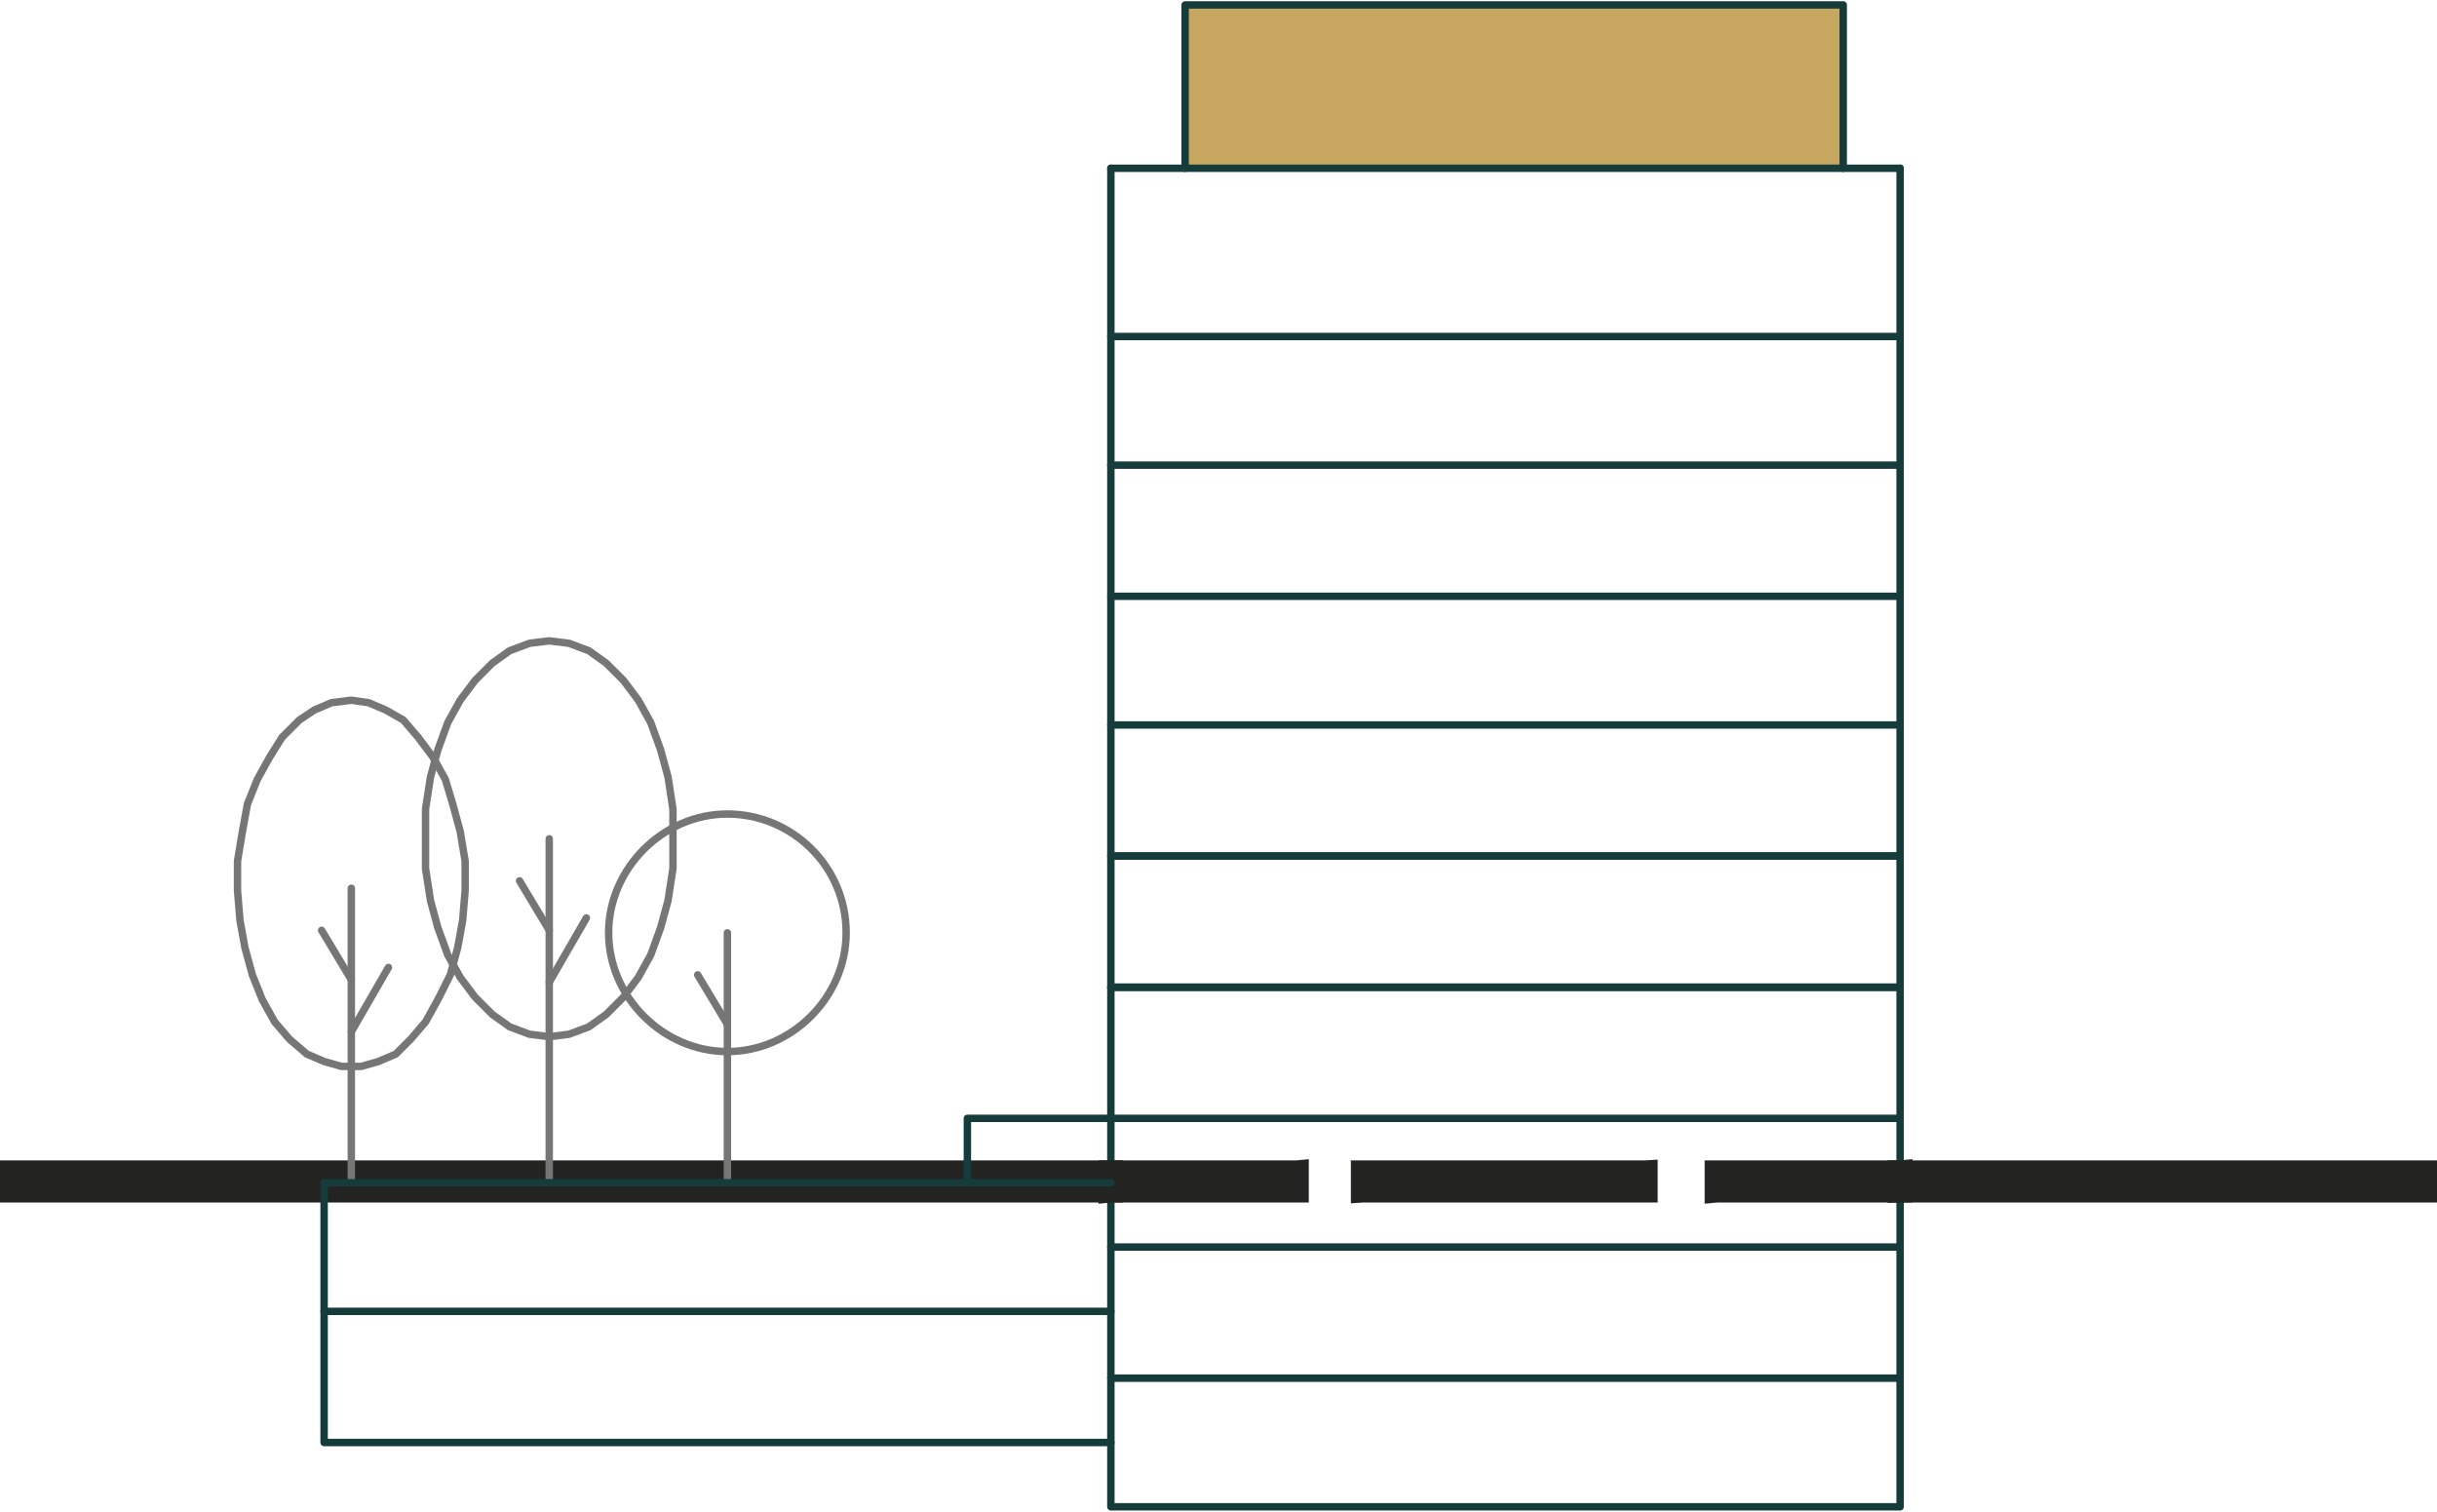 <?xml version="1.0" encoding="UTF-8"?>
<svg xmlns="http://www.w3.org/2000/svg" version="1.1" viewBox="0 0 98.5 61.1">
  <defs>
    <style>
      .cls-1, .cls-2, .cls-3, .cls-4, .cls-5 {
        fill: none;
      }

      .cls-1, .cls-4, .cls-5 {
        stroke: #232322;
      }

      .cls-1, .cls-5 {
        stroke-miterlimit: 10;
      }

      .cls-6 {
        fill: #c7a75f;
      }

      .cls-2 {
        stroke: #777677;
      }

      .cls-2, .cls-3 {
        stroke-width: .3px;
      }

      .cls-2, .cls-3, .cls-4 {
        stroke-linejoin: round;
      }

      .cls-2, .cls-3, .cls-4, .cls-5 {
        stroke-linecap: round;
      }

      .cls-3 {
        stroke: #153b3b;
      }

      .cls-7 {
        fill: #060606;
      }
    </style>
  </defs>
  <!-- Generator: Adobe Illustrator 28.6.0, SVG Export Plug-In . SVG Version: 1.2.0 Build 709)  -->
  <g>
    <g id="Layer_1">
      <g id="Layer_1-2" data-name="Layer_1">
        <g id="Layer_1-2">
          <rect class="cls-6" x="48" y=".2" width="26.5" height="6.6"/>
          <path class="cls-7" d="M76.8,48.1h21.7v-.7l-21.7.7ZM76.8,47.4v.7l21.7-.7h-21.7Z"/>
          <path class="cls-1" d="M98.5,47.4l-21.7.7v-.7h21.7ZM98.5,48.1v-.7l-21.7.7h21.7Z"/>
          <polyline class="cls-3" points="74.5 6.8 74.5 .2 47.9 .2 47.9 6.8"/>
          <line class="cls-3" x1="76.8" y1="13.6" x2="44.9" y2="13.6"/>
          <line class="cls-3" x1="76.8" y1="18.8" x2="44.9" y2="18.8"/>
          <line class="cls-3" x1="76.8" y1="24.1" x2="44.9" y2="24.1"/>
          <line class="cls-3" x1="76.8" y1="29.3" x2="44.9" y2="29.3"/>
          <polyline class="cls-3" points="76.8 6.8 76.8 34.6 44.9 34.6 44.9 6.8"/>
          <rect class="cls-3" x="44.9" y="34.6" width="31.9" height="5.3"/>
          <path class="cls-7" d="M0,48.1h44.9v-.7l-44.9.7ZM0,47.4v.7l44.9-.7H0Z"/>
          <path class="cls-5" d="M44.9,47.4l-44.9.7v-.7h44.9ZM44.9,48.1v-.7l-44.9.7h44.9Z"/>
          <line class="cls-3" x1="76.8" y1="50.4" x2="44.9" y2="50.4"/>
          <line class="cls-3" x1="76.8" y1="55.7" x2="44.9" y2="55.7"/>
          <polyline class="cls-3" points="76.8 39.9 76.8 60.9 44.9 60.9 44.9 39.9"/>
          <line class="cls-3" x1="44.9" y1="53" x2="13.1" y2="53"/>
          <polyline class="cls-3" points="44.9 58.3 13.1 58.3 13.1 47.8"/>
          <polyline class="cls-3" points="76.8 45.2 39.1 45.2 39.1 47.8"/>
          <path class="cls-7" d="M69.4,48.1h7.4v-.7l-7.4.7ZM69.4,47.4v.7l7.4-.7h-7.4Z"/>
          <path class="cls-5" d="M76.8,47.4l-7.4.7v-.7h7.4ZM76.8,48.1v-.7l-7.4.7h7.4Z"/>
          <path class="cls-7" d="M55.2,48.1h11.4v-.7s-11.4.7-11.4.7ZM55.2,47.4v.7l11.4-.7s-11.4,0-11.4,0Z"/>
          <path class="cls-5" d="M66.5,47.4l-11.4.7v-.7h11.4ZM66.5,48.1v-.7l-11.4.7h11.4Z"/>
          <path class="cls-7" d="M44.9,48.1h7.5v-.7l-7.5.7ZM44.9,47.4v.7l7.5-.7h-7.5Z"/>
          <path class="cls-5" d="M52.4,47.4l-7.5.7v-.7h7.5ZM52.4,48.1v-.7l-7.5.7h7.5Z"/>
          <line class="cls-4" x1="44.9" y1="48.1" x2="44.9" y2="47.4"/>
          <line class="cls-2" x1="14.2" y1="47.8" x2="14.2" y2="35.9"/>
          <line class="cls-2" x1="22.2" y1="47.8" x2="22.2" y2="33.9"/>
          <line class="cls-2" x1="29.4" y1="47.8" x2="29.4" y2="37.7"/>
          <path class="cls-2" d="M34.2,37.7c0-2.7-2.2-4.8-4.8-4.8s-4.8,2.2-4.8,4.8,2.2,4.8,4.8,4.8,4.8-2.2,4.8-4.8"/>
          <polyline class="cls-2" points="22.2 25.9 21.4 26 20.6 26.3 19.9 26.8 19.2 27.5 18.6 28.3 18.1 29.2 17.7 30.3 17.4 31.4 17.2 32.7 17.2 33.9 17.2 35.1 17.4 36.4 17.7 37.5 18.1 38.6 18.6 39.5 19.2 40.3 19.9 41 20.6 41.5 21.4 41.8 22.2 41.9 23 41.8 23.8 41.5 24.5 41 25.2 40.3 25.8 39.5 26.3 38.6 26.7 37.5 27 36.4 27.2 35.1 27.2 33.9 27.2 32.7 27 31.4 26.7 30.3 26.3 29.2 25.8 28.3 25.2 27.5 24.5 26.8 23.8 26.3 23 26 22.2 25.9"/>
          <polyline class="cls-2" points="14.2 28.3 13.4 28.4 12.7 28.7 12.1 29.1 11.4 29.8 10.9 30.6 10.4 31.5 10 32.5 9.8 33.6 9.6 34.8 9.6 36 9.7 37.2 9.9 38.3 10.2 39.4 10.6 40.4 11.1 41.3 11.7 42 12.4 42.6 13.1 42.9 13.8 43.1 14.6 43.1 15.3 42.9 16 42.6 16.6 42 17.2 41.3 17.7 40.4 18.2 39.4 18.5 38.3 18.7 37.2 18.8 36 18.8 34.8 18.6 33.6 18.3 32.5 18 31.5 17.5 30.6 16.9 29.8 16.3 29.1 15.6 28.7 14.9 28.4 14.2 28.3"/>
          <line class="cls-2" x1="14.2" y1="41.7" x2="15.7" y2="39.1"/>
          <line class="cls-2" x1="14.2" y1="39.6" x2="13" y2="37.6"/>
          <line class="cls-2" x1="22.2" y1="39.7" x2="23.7" y2="37.1"/>
          <line class="cls-2" x1="22.2" y1="37.6" x2="21" y2="35.6"/>
          <line class="cls-2" x1="29.4" y1="41.4" x2="28.2" y2="39.4"/>
          <line class="cls-3" x1="44.9" y1="39.9" x2="76.8" y2="39.9"/>
          <line class="cls-3" x1="13.1" y1="47.8" x2="44.9" y2="47.8"/>
          <line class="cls-3" x1="44.9" y1="6.8" x2="76.8" y2="6.8"/>
        </g>
      </g>
    </g>
  </g>
</svg>
